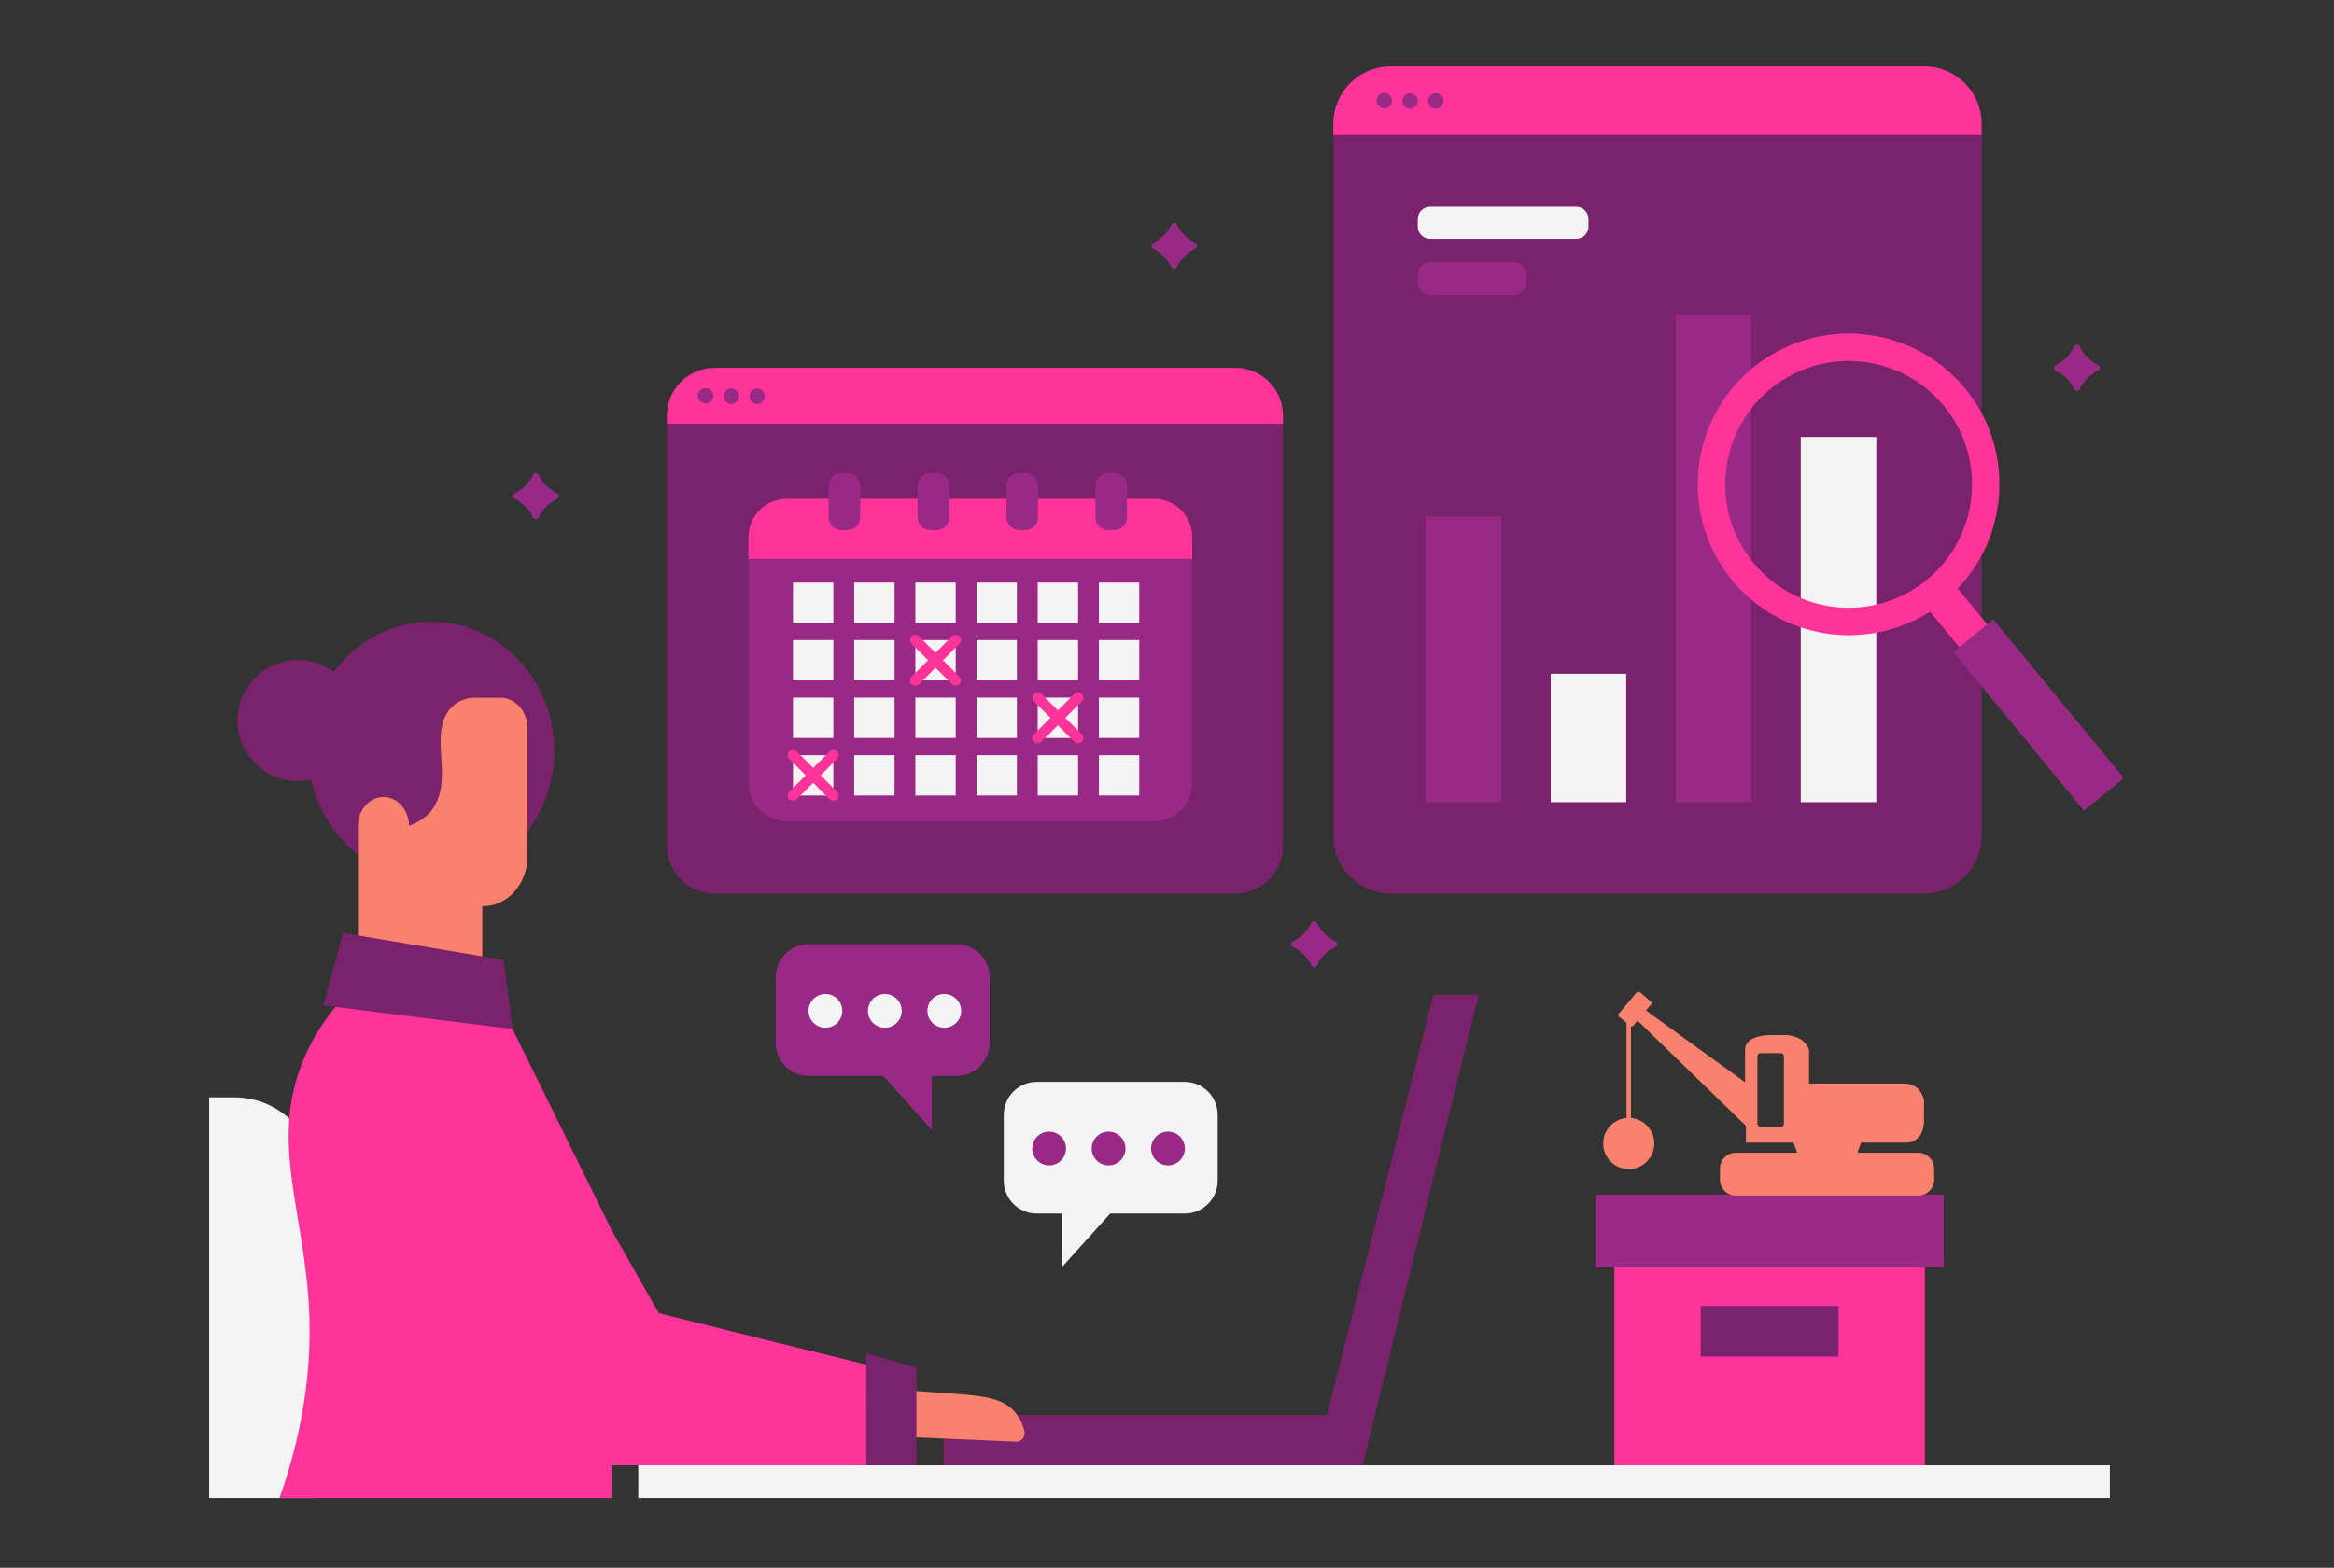<svg xmlns="http://www.w3.org/2000/svg" xmlns:xlink="http://www.w3.org/1999/xlink" width="765" zoomAndPan="magnify" viewBox="0 0 573.75 385.5" height="514" preserveAspectRatio="xMidYMid meet" version="1.0"><rect x="0" y="0" width="573.75" height="385.5" fill="#333333" stroke="none"/><defs><clipPath id="9033d2a02f"><path d="M 58 16.324 L 488 16.324 L 488 220 L 58 220 Z M 58 16.324 " clip-rule="nonzero"/></clipPath><clipPath id="97f5a7993c"><path d="M 51.379 269 L 519 269 L 519 368.367 L 51.379 368.367 Z M 51.379 269 " clip-rule="nonzero"/></clipPath><clipPath id="b12f5e9412"><path d="M 163 16.324 L 488 16.324 L 488 138 L 163 138 Z M 163 16.324 " clip-rule="nonzero"/></clipPath><clipPath id="b9bdc2f72a"><path d="M 68 82 L 517 82 L 517 368.367 L 68 368.367 Z M 68 82 " clip-rule="nonzero"/></clipPath><clipPath id="2eba710e7b"><path d="M 126 22 L 521.77 22 L 521.77 312 L 126 312 Z M 126 22 " clip-rule="nonzero"/></clipPath><clipPath id="06880c0738"><path d="M 394 243.797 L 475.473 243.797 L 475.473 293.984 L 394 293.984 Z M 394 243.797 " clip-rule="nonzero"/></clipPath></defs><g clip-path="url(#9033d2a02f)"><path fill="#7a226b" d="M 315.379 102.168 L 315.379 207.988 C 315.379 214.461 310.133 219.707 303.66 219.707 L 175.688 219.707 C 169.215 219.707 163.961 214.461 163.961 207.988 L 163.961 102.168 C 163.961 95.695 169.215 90.449 175.688 90.449 L 303.656 90.449 C 310.133 90.449 315.379 95.695 315.379 102.168 Z M 473.031 16.324 L 341.863 16.324 C 334.078 16.324 327.766 22.633 327.766 30.422 L 327.766 205.609 C 327.766 213.395 334.078 219.707 341.863 219.707 L 473.031 219.707 C 480.812 219.707 487.125 213.395 487.125 205.609 L 487.125 30.422 C 487.125 22.633 480.812 16.324 473.031 16.324 Z M 106.008 152.875 C 96.273 152.875 87.617 157.703 82.082 165.195 C 79.613 163.375 76.566 162.301 73.266 162.301 C 65.043 162.301 58.383 168.961 58.383 177.184 C 58.383 185.402 65.043 192.066 73.266 192.066 C 74.379 192.066 75.465 191.938 76.512 191.707 C 79.578 205.828 91.613 216.371 106.008 216.371 C 122.719 216.371 136.27 202.156 136.27 184.625 C 136.27 167.09 122.719 152.875 106.008 152.875 Z M 106.008 152.875 " fill-opacity="1" fill-rule="nonzero"/></g><path fill="#ff349a" d="M 146.465 345.828 L 219.406 345.828 L 219.406 360.316 L 146.465 360.316 Z M 146.465 345.828 " fill-opacity="1" fill-rule="nonzero"/><g clip-path="url(#97f5a7993c)"><path fill="#f5f4f5" d="M 518.656 368.672 L 156.902 368.672 L 156.902 360.316 L 518.656 360.316 Z M 57.59 269.828 L 51.414 269.828 L 51.414 368.672 L 77.793 368.672 L 77.793 290.035 C 77.793 278.875 68.746 269.828 57.59 269.828 Z M 57.59 269.828 " fill-opacity="1" fill-rule="nonzero"/></g><path fill="#982a86" d="M 293.051 132.043 L 293.051 192.562 C 293.051 197.73 288.859 201.922 283.691 201.922 L 193.367 201.922 C 188.191 201.922 184 197.73 184 192.562 L 184 132.043 C 184 126.867 188.191 122.676 193.367 122.676 L 283.691 122.676 C 288.859 122.676 293.051 126.867 293.051 132.043 Z M 293.051 132.043 " fill-opacity="1" fill-rule="nonzero"/><g clip-path="url(#b12f5e9412)"><path fill="#ff349a" d="M 315.379 102.168 L 315.379 104.203 L 163.961 104.203 L 163.961 102.168 C 163.961 95.695 169.215 90.449 175.688 90.449 L 303.66 90.449 C 310.133 90.449 315.379 95.695 315.379 102.168 Z M 283.691 122.676 L 193.367 122.676 C 188.191 122.676 184 126.867 184 132.043 L 184 137.391 L 293.051 137.391 L 293.051 132.043 C 293.051 126.867 288.859 122.676 283.691 122.676 Z M 473.031 16.324 L 341.863 16.324 C 334.078 16.324 327.766 22.633 327.766 30.422 L 327.766 33.215 L 487.125 33.215 L 487.125 30.422 C 487.125 22.633 480.812 16.324 473.031 16.324 Z M 473.031 16.324 " fill-opacity="1" fill-rule="nonzero"/></g><path fill="#982a86" d="M 235.164 232.176 L 198.809 232.176 C 194.324 232.176 190.695 235.809 190.695 240.289 L 190.695 256.457 C 190.695 260.938 194.324 264.57 198.809 264.57 L 217.117 264.57 L 229.066 277.824 L 229.066 264.57 L 235.164 264.57 C 239.645 264.57 243.277 260.938 243.277 256.457 L 243.277 240.289 C 243.277 235.809 239.645 232.176 235.164 232.176 Z M 235.164 232.176 " fill-opacity="1" fill-rule="nonzero"/><path fill="#f5f4f5" d="M 204.859 153.164 L 194.941 153.164 L 194.941 143.25 L 204.859 143.25 Z M 219.895 143.25 L 209.98 143.25 L 209.98 153.164 L 219.895 153.164 Z M 234.934 143.25 L 225.02 143.25 L 225.02 153.164 L 234.934 153.164 Z M 249.973 143.25 L 240.055 143.25 L 240.055 153.164 L 249.973 153.164 Z M 265.012 143.25 L 255.094 143.25 L 255.094 153.164 L 265.012 153.164 Z M 280.047 143.25 L 270.133 143.25 L 270.133 153.164 L 280.047 153.164 Z M 204.859 157.398 L 194.941 157.398 L 194.941 167.312 L 204.859 167.312 Z M 219.895 157.398 L 209.98 157.398 L 209.98 167.312 L 219.895 167.312 Z M 234.934 157.398 L 225.02 157.398 L 225.02 167.312 L 234.934 167.312 Z M 249.973 157.398 L 240.055 157.398 L 240.055 167.312 L 249.973 167.312 Z M 265.012 157.398 L 255.094 157.398 L 255.094 167.312 L 265.012 167.312 Z M 280.047 157.398 L 270.133 157.398 L 270.133 167.312 L 280.047 167.312 Z M 204.859 171.547 L 194.941 171.547 L 194.941 181.465 L 204.859 181.465 Z M 219.895 171.547 L 209.98 171.547 L 209.98 181.465 L 219.895 181.465 Z M 234.934 171.547 L 225.02 171.547 L 225.02 181.465 L 234.934 181.465 Z M 249.973 171.547 L 240.055 171.547 L 240.055 181.465 L 249.973 181.465 Z M 265.012 171.547 L 255.094 171.547 L 255.094 181.465 L 265.012 181.465 Z M 280.047 171.547 L 270.133 171.547 L 270.133 181.465 L 280.047 181.465 Z M 204.859 185.699 L 194.941 185.699 L 194.941 195.613 L 204.859 195.613 Z M 219.895 185.699 L 209.98 185.699 L 209.98 195.613 L 219.895 195.613 Z M 234.934 185.699 L 225.02 185.699 L 225.02 195.613 L 234.934 195.613 Z M 249.973 185.699 L 240.055 185.699 L 240.055 195.613 L 249.973 195.613 Z M 265.012 185.699 L 255.094 185.699 L 255.094 195.613 L 265.012 195.613 Z M 280.047 185.699 L 270.133 185.699 L 270.133 195.613 L 280.047 195.613 Z M 207.055 248.562 C 207.055 250.855 205.199 252.711 202.906 252.711 C 200.613 252.711 198.754 250.855 198.754 248.562 C 198.754 246.27 200.613 244.41 202.906 244.41 C 205.199 244.41 207.055 246.27 207.055 248.562 Z M 217.516 244.41 C 215.223 244.41 213.363 246.27 213.363 248.562 C 213.363 250.855 215.223 252.715 217.516 252.715 C 219.809 252.715 221.668 250.855 221.668 248.562 C 221.668 246.27 219.809 244.41 217.516 244.41 Z M 232.125 244.41 C 229.832 244.41 227.977 246.27 227.977 248.562 C 227.977 250.855 229.832 252.715 232.125 252.715 C 234.418 252.715 236.277 250.855 236.277 248.562 C 236.277 246.27 234.418 244.41 232.125 244.41 Z M 232.125 244.41 " fill-opacity="1" fill-rule="nonzero"/><path fill="#f5f4f5" d="M 254.863 266.023 L 291.223 266.023 C 295.703 266.023 299.336 269.656 299.336 274.137 L 299.336 290.301 C 299.336 294.781 295.703 298.414 291.223 298.414 L 272.91 298.414 L 260.961 311.668 L 260.961 298.414 L 254.863 298.414 C 250.383 298.414 246.75 294.781 246.75 290.301 L 246.75 274.137 C 246.75 269.656 250.383 266.023 254.863 266.023 Z M 399.766 165.672 L 381.199 165.672 L 381.199 197.254 L 399.766 197.254 Z M 461.234 197.254 L 442.664 197.254 L 442.664 107.445 L 461.234 107.445 Z M 387.441 58.762 L 351.555 58.762 C 349.875 58.762 348.516 57.398 348.516 55.723 L 348.516 53.863 C 348.516 52.184 349.875 50.824 351.555 50.824 L 387.441 50.824 C 389.121 50.824 390.48 52.184 390.48 53.863 L 390.48 55.719 C 390.48 57.398 389.121 58.762 387.441 58.762 Z M 387.441 58.762 " fill-opacity="1" fill-rule="nonzero"/><path fill="#982a86" d="M 369.031 197.254 L 350.465 197.254 L 350.465 127.043 L 369.031 127.043 Z M 430.5 77.465 L 411.934 77.465 L 411.934 197.254 L 430.5 197.254 Z M 375.184 69.445 L 375.184 67.59 C 375.184 65.91 373.824 64.551 372.145 64.551 L 351.555 64.551 C 349.875 64.551 348.516 65.91 348.516 67.59 L 348.516 69.445 C 348.516 71.125 349.875 72.484 351.555 72.484 L 372.145 72.484 C 373.824 72.484 375.184 71.125 375.184 69.445 Z M 375.184 69.445 " fill-opacity="1" fill-rule="nonzero"/><g clip-path="url(#b9bdc2f72a)"><path fill="#ff349a" d="M 219.406 337.145 C 200.23 332.422 181.055 327.703 161.949 322.906 L 150.398 302.57 C 141.535 284.625 132.746 266.684 123.887 248.742 C 110.445 247.941 97.008 247.145 83.57 246.273 C 81.246 248.961 77.613 253.535 74.852 260 C 65.918 280.629 74.996 297.773 76.016 322.836 C 76.449 333.367 75.578 349.059 68.605 368.672 C 95.844 368.672 123.156 368.672 150.398 368.672 L 150.398 360.316 L 219.406 360.316 C 219.406 352.617 219.406 344.918 219.406 337.145 Z M 481.242 144.703 C 494.059 131.348 495.105 110.121 483.07 95.512 C 470.059 79.715 446.648 77.461 430.852 90.473 C 415.055 103.48 412.801 126.891 425.812 142.688 C 437.848 157.301 458.867 160.348 474.445 150.391 L 509.371 192.836 L 516.23 187.184 Z M 473.742 142.516 C 460.781 153.188 441.727 151.301 431.023 138.402 C 420.355 125.441 422.238 106.387 435.137 95.684 C 448.098 85.012 467.152 86.898 477.859 99.797 C 488.527 112.758 486.605 131.875 473.742 142.516 Z M 473.168 360.316 L 396.84 360.316 L 396.84 303.895 L 473.168 303.895 Z M 473.168 360.316 " fill-opacity="1" fill-rule="nonzero"/></g><path fill="#7a226b" d="M 451.945 321.129 L 451.945 333.586 L 418.066 333.586 L 418.066 321.129 Z M 326.184 347.969 L 231.918 347.969 L 231.918 360.316 L 330.977 360.316 C 332.297 360.316 333.617 360.316 334.938 360.316 C 344.449 321.75 353.957 283.184 363.469 244.621 C 359.77 244.621 356.07 244.621 352.371 244.621 C 343.645 279.07 334.914 313.52 326.184 347.969 Z M 326.184 347.969 " fill-opacity="1" fill-rule="nonzero"/><g clip-path="url(#2eba710e7b)"><path fill="#982a86" d="M 287.121 278.258 C 289.414 278.258 291.273 280.113 291.273 282.406 C 291.273 284.699 289.414 286.559 287.121 286.559 C 284.828 286.559 282.973 284.699 282.973 282.406 C 282.973 280.113 284.832 278.258 287.121 278.258 Z M 268.363 282.406 C 268.363 284.699 270.219 286.559 272.512 286.559 C 274.805 286.559 276.664 284.699 276.664 282.406 C 276.664 280.113 274.805 278.258 272.512 278.258 C 270.219 278.258 268.363 280.113 268.363 282.406 Z M 253.75 282.406 C 253.75 284.699 255.609 286.559 257.902 286.559 C 260.195 286.559 262.055 284.699 262.055 282.406 C 262.055 280.113 260.195 278.258 257.902 278.258 C 255.609 278.258 253.75 280.113 253.75 282.406 Z M 477.801 293.738 L 392.207 293.738 L 392.207 311.668 L 477.801 311.668 Z M 342.176 24.719 C 342.176 25.766 341.328 26.617 340.277 26.617 C 339.23 26.617 338.379 25.766 338.379 24.719 C 338.379 23.668 339.23 22.82 340.277 22.82 C 341.328 22.82 342.176 23.668 342.176 24.719 Z M 346.617 22.922 C 345.566 22.922 344.719 23.773 344.719 24.82 C 344.719 25.871 345.566 26.719 346.617 26.719 C 347.664 26.719 348.516 25.871 348.516 24.82 C 348.516 23.773 347.664 22.922 346.617 22.922 Z M 352.957 22.922 C 351.906 22.922 351.059 23.773 351.059 24.82 C 351.059 25.871 351.906 26.719 352.957 26.719 C 354.004 26.719 354.855 25.871 354.855 24.82 C 354.855 23.773 354.004 22.922 352.957 22.922 Z M 173.449 95.426 C 172.402 95.426 171.551 96.277 171.551 97.324 C 171.551 98.375 172.402 99.223 173.449 99.223 C 174.5 99.223 175.348 98.375 175.348 97.324 C 175.348 96.277 174.5 95.426 173.449 95.426 Z M 181.688 97.43 C 181.688 98.477 180.836 99.328 179.789 99.328 C 178.738 99.328 177.891 98.477 177.891 97.43 C 177.891 96.379 178.738 95.531 179.789 95.531 C 180.836 95.531 181.688 96.379 181.688 97.43 Z M 188.027 97.43 C 188.027 98.477 187.176 99.328 186.129 99.328 C 185.078 99.328 184.23 98.477 184.23 97.43 C 184.23 96.379 185.078 95.531 186.129 95.531 C 187.176 95.531 188.027 96.379 188.027 97.43 Z M 489.992 152.293 L 480.199 160.316 L 512.293 199.332 L 522.09 191.309 Z M 286.074 57.895 C 286.984 56.984 287.57 56.074 287.961 55.23 C 288.219 54.645 289.066 54.645 289.324 55.23 C 289.715 56.074 290.301 56.984 291.211 57.895 C 292.121 58.805 293.094 59.391 293.875 59.781 C 294.461 60.039 294.461 60.887 293.875 61.145 C 293.031 61.535 292.055 62.121 291.211 63.031 C 290.301 63.941 289.715 64.852 289.324 65.695 C 289.066 66.281 288.219 66.281 287.961 65.695 C 287.57 64.852 286.984 63.941 286.074 63.031 C 285.164 62.121 284.191 61.535 283.41 61.145 C 282.824 60.887 282.824 60.039 283.41 59.781 C 284.191 59.391 285.164 58.805 286.074 57.895 Z M 320.484 229.594 C 321.395 228.684 321.98 227.773 322.371 226.93 C 322.629 226.344 323.477 226.344 323.734 226.93 C 324.125 227.773 324.711 228.684 325.621 229.594 C 326.531 230.504 327.504 231.09 328.285 231.48 C 328.871 231.742 328.871 232.586 328.285 232.844 C 327.441 233.234 326.465 233.82 325.621 234.73 C 324.711 235.641 324.125 236.551 323.734 237.395 C 323.477 237.98 322.629 237.98 322.371 237.395 C 321.98 236.551 321.395 235.641 320.484 234.73 C 319.574 233.82 318.602 233.234 317.82 232.844 C 317.234 232.586 317.234 231.742 317.82 231.48 C 318.602 231.09 319.574 230.504 320.484 229.594 Z M 507.992 87.883 C 508.898 86.973 509.484 86.062 509.875 85.215 C 510.137 84.633 510.98 84.633 511.242 85.215 C 511.629 86.062 512.215 86.969 513.125 87.883 C 514.035 88.793 515.012 89.375 515.789 89.766 C 516.375 90.027 516.375 90.871 515.789 91.133 C 514.945 91.52 513.969 92.105 513.125 93.016 C 512.215 93.926 511.629 94.836 511.242 95.68 C 510.98 96.266 510.137 96.266 509.875 95.68 C 509.484 94.836 508.898 93.926 507.992 93.016 C 507.082 92.105 506.105 91.523 505.324 91.133 C 504.738 90.871 504.738 90.027 505.324 89.766 C 506.105 89.375 507.082 88.789 507.992 87.883 Z M 129.168 119.414 C 130.078 118.504 130.664 117.594 131.055 116.746 C 131.312 116.164 132.16 116.164 132.418 116.746 C 132.809 117.594 133.395 118.504 134.305 119.414 C 135.215 120.324 136.188 120.906 136.969 121.297 C 137.555 121.559 137.555 122.402 136.969 122.664 C 136.125 123.051 135.148 123.637 134.305 124.547 C 133.395 125.457 132.809 126.367 132.418 127.215 C 132.16 127.797 131.312 127.797 131.055 127.215 C 130.664 126.367 130.078 125.457 129.168 124.547 C 128.258 123.637 127.285 123.055 126.504 122.664 C 125.918 122.402 125.918 121.559 126.504 121.297 C 127.285 120.906 128.258 120.324 129.168 119.414 Z M 233.312 119.426 L 233.312 127.227 C 233.312 128.945 231.918 130.34 230.199 130.34 L 228.676 130.34 C 226.953 130.34 225.559 128.945 225.559 127.227 L 225.559 119.426 C 225.559 117.703 226.953 116.309 228.676 116.309 L 230.199 116.309 C 231.918 116.309 233.312 117.703 233.312 119.426 Z M 208.332 116.309 L 206.812 116.309 C 205.09 116.309 203.695 117.703 203.695 119.422 L 203.695 127.227 C 203.695 128.945 205.09 130.34 206.812 130.34 L 208.332 130.34 C 210.055 130.34 211.449 128.945 211.449 127.227 L 211.449 119.422 C 211.449 117.703 210.055 116.309 208.332 116.309 Z M 273.926 116.309 L 272.402 116.309 C 270.684 116.309 269.289 117.703 269.289 119.422 L 269.289 127.227 C 269.289 128.945 270.684 130.34 272.402 130.34 L 273.926 130.34 C 275.645 130.34 277.039 128.945 277.039 127.227 L 277.039 119.422 C 277.039 117.703 275.645 116.309 273.926 116.309 Z M 252.062 116.309 L 250.539 116.309 C 248.816 116.309 247.422 117.703 247.422 119.422 L 247.422 127.227 C 247.422 128.945 248.816 130.34 250.539 130.34 L 252.062 130.34 C 253.781 130.34 255.176 128.945 255.176 127.227 L 255.176 119.422 C 255.176 117.703 253.781 116.309 252.062 116.309 Z M 252.062 116.309 " fill-opacity="1" fill-rule="nonzero"/></g><path fill="#fa816e" d="M 123.023 171.578 L 116.723 171.578 C 114.789 171.578 112.902 172.223 111.363 173.562 C 111.066 173.859 110.77 174.156 110.473 174.504 C 108.289 177.23 108.191 180.805 108.387 184.574 C 108.637 189.387 109.281 194.547 106.551 198.613 C 105.609 200.051 103.875 201.887 100.551 203.027 C 100.5 199.16 97.773 196.035 94.398 195.984 C 90.977 195.883 88 199.059 88 203.027 L 88 240.035 L 118.559 240.035 L 118.559 222.824 L 118.805 222.824 C 124.809 222.824 129.672 217.316 129.672 210.57 L 129.672 179.02 C 129.668 174.898 126.691 171.578 123.023 171.578 Z M 213.852 351.25 C 213.98 352.289 214.758 353.07 215.672 353.07 C 227.047 353.527 238.484 353.98 249.859 354.5 C 251.16 354.566 252.133 353.199 251.809 351.836 C 251.484 350.535 250.965 349.172 250.055 347.934 C 247.195 343.84 242.254 343.32 234.977 342.734 C 227.371 342.152 220.676 341.695 214.957 341.434 C 213.785 341.371 212.809 342.539 212.941 343.84 C 213.266 346.246 213.59 348.781 213.852 351.25 Z M 213.852 351.25 " fill-opacity="1" fill-rule="nonzero"/><path fill="#7a226b" d="M 123.812 236.031 C 124.539 241.695 125.266 247.363 126.062 253.027 C 110.52 251.141 95.047 249.18 79.504 247.219 C 81.102 241.262 82.699 235.375 84.367 229.418 Z M 225.277 336.258 C 221.16 335.113 217.047 333.965 212.93 332.82 L 212.93 360.316 L 225.277 360.316 C 225.277 352.297 225.277 344.277 225.277 336.258 Z M 225.277 336.258 " fill-opacity="1" fill-rule="nonzero"/><path fill="#ff349a" d="M 235.852 166.395 C 236.359 166.902 236.359 167.727 235.852 168.234 C 235.598 168.488 235.266 168.613 234.934 168.613 C 234.602 168.613 234.27 168.488 234.016 168.234 L 229.977 164.195 L 225.938 168.234 C 225.684 168.488 225.352 168.613 225.02 168.613 C 224.688 168.613 224.355 168.488 224.102 168.234 C 223.594 167.727 223.594 166.902 224.102 166.395 L 228.141 162.355 L 224.102 158.316 C 223.594 157.812 223.594 156.988 224.102 156.48 C 224.609 155.973 225.43 155.973 225.938 156.48 L 229.977 160.52 L 234.016 156.48 C 234.523 155.973 235.348 155.973 235.855 156.48 C 236.363 156.988 236.363 157.809 235.855 158.316 L 231.816 162.355 Z M 265.93 180.547 C 266.438 181.051 266.438 181.875 265.93 182.383 C 265.676 182.637 265.344 182.766 265.012 182.766 C 264.676 182.766 264.344 182.637 264.09 182.383 L 260.051 178.344 L 256.016 182.383 C 255.762 182.637 255.426 182.766 255.094 182.766 C 254.762 182.766 254.43 182.637 254.176 182.383 C 253.668 181.875 253.668 181.055 254.176 180.547 L 258.215 176.508 L 254.176 172.469 C 253.668 171.961 253.668 171.137 254.176 170.629 C 254.684 170.121 255.508 170.121 256.016 170.629 L 260.055 174.668 L 264.09 170.629 C 264.602 170.121 265.422 170.121 265.93 170.629 C 266.438 171.137 266.438 171.961 265.93 172.469 L 261.891 176.508 Z M 205.777 194.695 C 206.285 195.203 206.285 196.023 205.777 196.531 C 205.523 196.785 205.191 196.914 204.859 196.914 C 204.527 196.914 204.191 196.785 203.941 196.531 L 199.902 192.496 L 195.863 196.531 C 195.609 196.785 195.277 196.914 194.945 196.914 C 194.609 196.914 194.277 196.785 194.023 196.531 C 193.516 196.027 193.516 195.203 194.023 194.695 L 198.062 190.656 L 194.023 186.617 C 193.516 186.109 193.516 185.285 194.023 184.777 C 194.531 184.27 195.355 184.27 195.863 184.777 L 199.902 188.816 L 203.941 184.777 C 204.449 184.27 205.27 184.27 205.777 184.777 C 206.285 185.285 206.285 186.109 205.777 186.617 L 201.742 190.656 Z M 205.777 194.695 " fill-opacity="1" fill-rule="nonzero"/><g clip-path="url(#06880c0738)"><path fill="#fa816e" d="M 471.559 283.453 L 456.609 283.453 L 457.477 280.961 L 469.066 280.961 C 469.066 280.961 472.969 280.742 472.969 275.543 L 472.969 270.559 C 472.969 270.559 472.32 266.441 468.094 266.441 L 444.691 266.441 L 444.691 258.102 C 444.691 258.102 443.934 254.957 439.383 254.523 L 435.156 254.523 C 435.156 254.523 428.984 254.418 428.984 258.102 L 428.984 266.117 L 404.605 248.457 L 405.906 246.941 C 406.121 246.723 406.016 246.289 405.582 246.074 L 403.305 244.125 C 402.98 243.797 402.547 243.797 402.332 244.016 L 397.891 249.324 C 397.672 249.539 397.781 249.973 398.215 250.191 L 399.84 251.492 L 399.84 274.891 C 396.695 275.219 394.098 277.816 394.098 281.176 C 394.098 284.645 396.914 287.461 400.379 287.461 C 403.848 287.461 406.664 284.645 406.664 281.176 C 406.664 277.926 404.172 275.219 400.922 274.891 L 400.922 252.359 C 401.141 252.465 401.355 252.359 401.465 252.25 L 402.547 250.949 L 429.199 276.844 L 429.199 280.961 L 440.898 280.961 L 441.766 283.453 L 426.707 283.453 C 424.539 283.453 422.809 285.184 422.809 287.352 L 422.809 290.059 C 422.809 292.227 424.539 293.961 426.707 293.961 L 471.559 293.961 C 473.727 293.961 475.461 292.227 475.461 290.059 L 475.461 287.352 C 475.461 285.293 473.727 283.453 471.559 283.453 Z M 438.516 276.301 C 438.516 276.734 438.191 277.059 437.758 277.059 L 432.773 277.059 C 432.34 277.059 432.016 276.734 432.016 276.301 L 432.016 259.727 C 432.016 259.293 432.34 258.965 432.773 258.965 L 437.758 258.965 C 438.191 258.965 438.516 259.293 438.516 259.727 Z M 438.516 276.301 " fill-opacity="1" fill-rule="nonzero"/></g></svg>